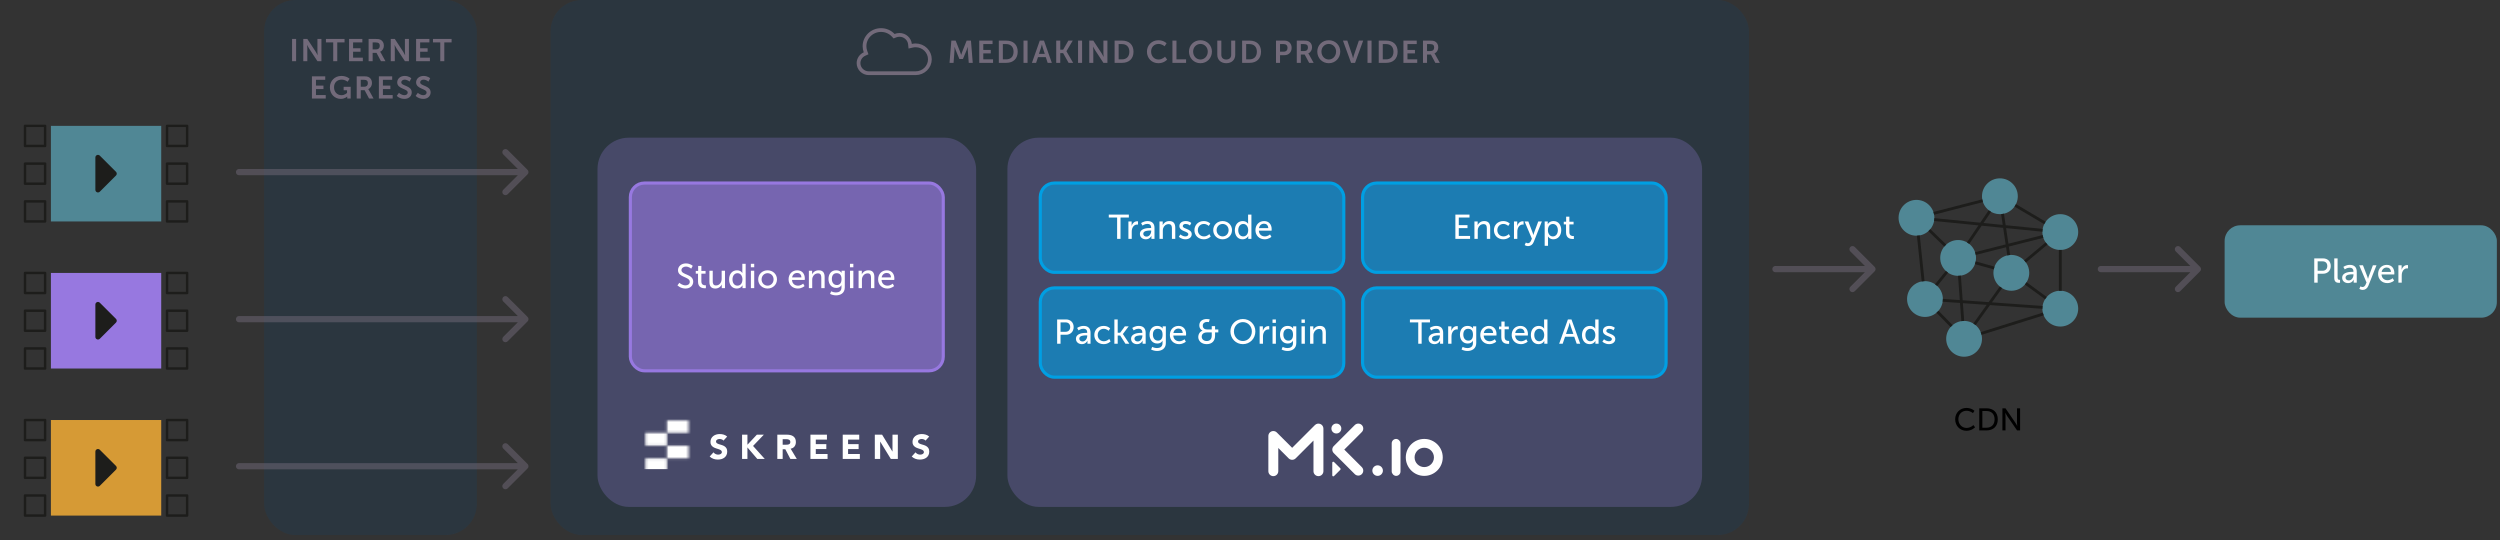<svg width="1004" height="217" viewBox="0 0 1004 217" fill="none" xmlns="http://www.w3.org/2000/svg">
<rect x="0" y="0" width="1004" height="217" fill="#333333" stroke="none"/>
<g clip-path="url(#clip0_3234_11170)">
<rect x="221.107" width="481.294" height="214.886" rx="12.566" fill="#004F89" fill-opacity="0.15"/>
<path d="M365.445 17.718L365.534 18.569L366.367 18.373C366.805 18.27 367.252 18.212 367.71 18.212C370.888 18.212 373.438 20.732 373.438 23.809C373.438 26.885 370.888 29.405 367.71 29.405H348.932C346.628 29.405 344.787 27.58 344.787 25.36C344.787 23.744 345.763 22.341 347.189 21.694L347.827 21.404L347.586 20.747C347.332 20.057 347.189 19.322 347.189 18.556C347.189 14.985 350.148 12.064 353.831 12.064C355.765 12.064 357.498 12.876 358.712 14.165L359.071 14.545L359.553 14.343C360.066 14.127 360.631 14.007 361.227 14.007C363.433 14.007 365.228 15.646 365.445 17.718Z" stroke="#726A7A" stroke-width="1.508"/>
<path d="M381.33 25.235L382.059 16.312H383.793L385.54 20.723C385.741 21.251 385.992 22.03 385.992 22.03H386.017C386.017 22.03 386.256 21.251 386.457 20.723L388.204 16.312H389.938L390.654 25.235H389.046L388.669 20.246C388.631 19.655 388.656 18.863 388.656 18.863H388.631C388.631 18.863 388.367 19.73 388.154 20.246L386.708 23.701H385.288L383.856 20.246C383.642 19.73 383.366 18.851 383.366 18.851H383.341C383.341 18.851 383.366 19.655 383.328 20.246L382.951 25.235H381.33ZM393.267 25.235V16.312H398.608V17.707H394.888V20.045H397.892V21.44H394.888V23.84H398.809V25.235H393.267ZM401.124 25.235V16.312H404.165C406.917 16.312 408.714 17.946 408.714 20.761C408.714 23.576 406.917 25.235 404.165 25.235H401.124ZM402.745 23.84H404.077C405.886 23.84 407.043 22.772 407.043 20.761C407.043 18.776 405.861 17.707 404.077 17.707H402.745V23.84ZM411.042 25.235V16.312H412.663V25.235H411.042ZM420.738 25.235L419.984 22.948H416.855L416.101 25.235H414.43L417.571 16.312H419.268L422.409 25.235H420.738ZM418.438 17.858H418.413C418.413 17.858 418.212 18.738 418.036 19.24L417.245 21.628H419.582L418.79 19.24C418.627 18.738 418.438 17.858 418.438 17.858ZM424.178 25.235V16.312H425.799V19.944H426.955L429.054 16.312H430.813L428.287 20.56V20.585L430.964 25.235H429.141L426.955 21.339H425.799V25.235H424.178ZM432.942 25.235V16.312H434.563V25.235H432.942ZM437.449 25.235V16.312H439.07L442.45 21.465C442.789 21.98 443.191 22.847 443.191 22.847H443.217C443.217 22.847 443.129 21.992 443.129 21.465V16.312H444.737V25.235H443.129L439.748 20.095C439.409 19.58 439.007 18.713 439.007 18.713H438.982C438.982 18.713 439.07 19.567 439.07 20.095V25.235H437.449ZM447.624 25.235V16.312H450.666C453.418 16.312 455.215 17.946 455.215 20.761C455.215 23.576 453.418 25.235 450.666 25.235H447.624ZM449.246 23.84H450.578C452.387 23.84 453.543 22.772 453.543 20.761C453.543 18.776 452.362 17.707 450.578 17.707H449.246V23.84ZM460.611 20.736C460.611 18.147 462.571 16.162 465.198 16.162C467.372 16.162 468.49 17.381 468.49 17.381L467.711 18.587C467.711 18.587 466.693 17.645 465.273 17.645C463.388 17.645 462.282 19.052 462.282 20.711C462.282 22.407 463.426 23.903 465.286 23.903C466.831 23.903 467.874 22.772 467.874 22.772L468.729 23.94C468.729 23.94 467.497 25.385 465.223 25.385C462.496 25.385 460.611 23.362 460.611 20.736ZM470.85 25.235V16.312H472.471V23.84H476.329V25.235H470.85ZM477.49 20.711C477.49 18.16 479.475 16.162 482.102 16.162C484.728 16.162 486.713 18.16 486.713 20.711C486.713 23.337 484.728 25.385 482.102 25.385C479.475 25.385 477.49 23.337 477.49 20.711ZM479.161 20.711C479.161 22.545 480.468 23.903 482.102 23.903C483.735 23.903 485.042 22.545 485.042 20.711C485.042 18.951 483.735 17.645 482.102 17.645C480.468 17.645 479.161 18.951 479.161 20.711ZM488.867 22.03V16.312H490.488V22.03C490.488 23.224 491.268 23.903 492.461 23.903C493.655 23.903 494.447 23.224 494.447 22.018V16.312H496.068V22.03C496.068 24.028 494.623 25.385 492.474 25.385C490.313 25.385 488.867 24.028 488.867 22.03ZM498.838 25.235V16.312H501.879C504.631 16.312 506.428 17.946 506.428 20.761C506.428 23.576 504.631 25.235 501.879 25.235H498.838ZM500.459 23.84H501.791C503.6 23.84 504.756 22.772 504.756 20.761C504.756 18.776 503.575 17.707 501.791 17.707H500.459V23.84ZM512.44 25.235V16.312H515.883C517.554 16.312 518.723 17.481 518.723 19.215C518.723 20.95 517.554 22.156 515.883 22.156H514.061V25.235H512.44ZM514.061 20.748H515.581C516.524 20.748 517.077 20.145 517.077 19.215C517.077 18.298 516.524 17.707 515.606 17.707H514.061V20.748ZM520.787 25.235V16.312H523.665C524.632 16.312 525.072 16.388 525.462 16.564C526.354 16.966 526.92 17.82 526.92 19.002C526.92 20.07 526.354 21.063 525.412 21.44V21.465C525.412 21.465 525.537 21.59 525.713 21.904L527.548 25.235H525.738L523.966 21.904H522.408V25.235H520.787ZM522.408 20.497H523.866C524.733 20.497 525.273 19.982 525.273 19.09C525.273 18.235 524.909 17.707 523.64 17.707H522.408V20.497ZM529.022 20.711C529.022 18.16 531.007 16.162 533.634 16.162C536.26 16.162 538.246 18.16 538.246 20.711C538.246 23.337 536.26 25.385 533.634 25.385C531.007 25.385 529.022 23.337 529.022 20.711ZM530.693 20.711C530.693 22.545 532 23.903 533.634 23.903C535.267 23.903 536.574 22.545 536.574 20.711C536.574 18.951 535.267 17.645 533.634 17.645C532 17.645 530.693 18.951 530.693 20.711ZM542.587 25.235L539.333 16.312H541.079L543.04 22.131C543.216 22.646 543.366 23.438 543.379 23.438H543.404C543.417 23.438 543.567 22.646 543.743 22.131L545.716 16.312H547.451L544.196 25.235H542.587ZM549.192 25.235V16.312H550.813V25.235H549.192ZM553.698 25.235V16.312H556.739C559.491 16.312 561.288 17.946 561.288 20.761C561.288 23.576 559.491 25.235 556.739 25.235H553.698ZM555.319 23.84H556.651C558.461 23.84 559.617 22.772 559.617 20.761C559.617 18.776 558.435 17.707 556.651 17.707H555.319V23.84ZM563.616 25.235V16.312H568.957V17.707H565.237V20.045H568.241V21.44H565.237V23.84H569.158V25.235H563.616ZM571.473 25.235V16.312H574.35C575.318 16.312 575.758 16.388 576.147 16.564C577.039 16.966 577.605 17.82 577.605 19.002C577.605 20.07 577.039 21.063 576.097 21.44V21.465C576.097 21.465 576.223 21.59 576.399 21.904L578.233 25.235H576.424L574.652 21.904H573.094V25.235H571.473ZM573.094 20.497H574.551C575.418 20.497 575.959 19.982 575.959 19.09C575.959 18.235 575.594 17.707 574.325 17.707H573.094V20.497Z" fill="#726A7A"/>
<rect x="239.957" y="55.292" width="152.054" height="148.284" rx="12.566" fill="#474968"/>
<rect x="253.151" y="73.514" width="125.664" height="75.399" rx="5.655" fill="#9778E0" fill-opacity="0.6"/>
<rect x="253.151" y="73.514" width="125.664" height="75.399" rx="5.655" stroke="#9778E0" stroke-width="1.257"/>
<path d="M272.064 114.593L272.838 113.556C272.838 113.556 273.875 114.607 275.326 114.607C276.239 114.607 277.013 114.096 277.013 113.169C277.013 111.055 272.285 111.511 272.285 108.511C272.285 106.991 273.599 105.788 275.437 105.788C277.248 105.788 278.202 106.769 278.202 106.769L277.58 107.903C277.58 107.903 276.681 107.06 275.437 107.06C274.4 107.06 273.668 107.709 273.668 108.483C273.668 110.502 278.395 109.962 278.395 113.128C278.395 114.635 277.234 115.879 275.299 115.879C273.225 115.879 272.064 114.593 272.064 114.593ZM280.33 113.156V109.893H279.418V108.815H280.371V106.797H281.671V108.815H283.357V109.893H281.671V113.004C281.671 114.4 282.652 114.579 283.164 114.579C283.357 114.579 283.482 114.552 283.482 114.552V115.741C283.482 115.741 283.288 115.768 283.012 115.768C282.113 115.768 280.33 115.492 280.33 113.156ZM284.897 113.197V108.718H286.238V112.893C286.238 113.861 286.431 114.635 287.551 114.635C288.975 114.635 289.818 113.377 289.818 111.994V108.718H291.159V115.713H289.86V114.787C289.86 114.496 289.887 114.275 289.887 114.275H289.86C289.569 114.966 288.657 115.879 287.288 115.879C285.713 115.879 284.897 115.049 284.897 113.197ZM292.799 112.216C292.799 109.99 294.112 108.553 295.965 108.553C297.582 108.553 298.121 109.658 298.121 109.658H298.149C298.149 109.658 298.121 109.451 298.121 109.188V105.954H299.462V115.713H298.19V115.049C298.19 114.773 298.204 114.579 298.204 114.579H298.176C298.176 114.579 297.61 115.879 295.882 115.879C293.988 115.879 292.799 114.386 292.799 112.216ZM294.168 112.216C294.168 113.736 294.983 114.718 296.144 114.718C297.181 114.718 298.162 113.985 298.162 112.202C298.162 110.958 297.513 109.714 296.186 109.714C295.08 109.714 294.168 110.626 294.168 112.216ZM301.543 107.322V105.954H302.898V107.322H301.543ZM301.557 115.713V108.718H302.898V115.713H301.557ZM304.488 112.202C304.488 110.087 306.174 108.553 308.262 108.553C310.349 108.553 312.035 110.087 312.035 112.202C312.035 114.331 310.349 115.879 308.262 115.879C306.174 115.879 304.488 114.331 304.488 112.202ZM305.856 112.202C305.856 113.667 306.949 114.718 308.262 114.718C309.589 114.718 310.667 113.667 310.667 112.202C310.667 110.75 309.589 109.714 308.262 109.714C306.949 109.714 305.856 110.75 305.856 112.202ZM316.692 112.216C316.692 109.99 318.199 108.553 320.189 108.553C322.166 108.553 323.216 110.018 323.216 111.829C323.216 112.008 323.175 112.409 323.175 112.409H318.074C318.143 113.944 319.235 114.718 320.479 114.718C321.682 114.718 322.553 113.902 322.553 113.902L323.106 114.884C323.106 114.884 322.069 115.879 320.396 115.879C318.199 115.879 316.692 114.289 316.692 112.216ZM318.116 111.4H321.848C321.806 110.197 321.06 109.617 320.161 109.617C319.139 109.617 318.309 110.253 318.116 111.4ZM324.843 115.713V108.718H326.143V109.645C326.143 109.921 326.115 110.156 326.115 110.156H326.143C326.419 109.548 327.248 108.553 328.769 108.553C330.414 108.553 331.174 109.451 331.174 111.234V115.713H329.833V111.538C329.833 110.557 329.626 109.783 328.506 109.783C327.442 109.783 326.585 110.488 326.295 111.497C326.212 111.773 326.184 112.091 326.184 112.437V115.713H324.843ZM333.794 116.985C333.794 116.985 334.665 117.455 335.716 117.455C336.932 117.455 337.927 116.915 337.927 115.492V114.98C337.927 114.759 337.941 114.538 337.941 114.538H337.913C337.499 115.229 336.849 115.63 335.84 115.63C333.891 115.63 332.716 114.068 332.716 112.05C332.716 110.045 333.836 108.553 335.771 108.553C337.457 108.553 337.969 109.589 337.969 109.589H337.996C337.996 109.589 337.983 109.493 337.983 109.368V108.718H339.268V115.423C339.268 117.731 337.513 118.616 335.743 118.616C334.9 118.616 334.029 118.381 333.352 118.035L333.794 116.985ZM336.103 114.469C337.07 114.469 337.955 113.888 337.955 112.064C337.955 110.239 337.07 109.714 335.978 109.714C334.762 109.714 334.071 110.598 334.071 112.022C334.071 113.474 334.845 114.469 336.103 114.469ZM341.352 107.322V105.954H342.707V107.322H341.352ZM341.366 115.713V108.718H342.707V115.713H341.366ZM344.808 115.713V108.718H346.108V109.645C346.108 109.921 346.08 110.156 346.08 110.156H346.108C346.384 109.548 347.214 108.553 348.734 108.553C350.379 108.553 351.139 109.451 351.139 111.234V115.713H349.798V111.538C349.798 110.557 349.591 109.783 348.471 109.783C347.407 109.783 346.55 110.488 346.26 111.497C346.177 111.773 346.149 112.091 346.149 112.437V115.713H344.808ZM352.653 112.216C352.653 109.99 354.16 108.553 356.151 108.553C358.127 108.553 359.178 110.018 359.178 111.829C359.178 112.008 359.136 112.409 359.136 112.409H354.036C354.105 113.944 355.197 114.718 356.441 114.718C357.644 114.718 358.514 113.902 358.514 113.902L359.067 114.884C359.067 114.884 358.031 115.879 356.358 115.879C354.16 115.879 352.653 114.289 352.653 112.216ZM354.077 111.4H357.809C357.768 110.197 357.022 109.617 356.123 109.617C355.1 109.617 354.271 110.253 354.077 111.4Z" fill="white"/>
<g clip-path="url(#clip1_3234_11170)">
<mask id="mask0_3234_11170" style="mask-type:luminance" maskUnits="userSpaceOnUse" x="267" y="168" width="10" height="6">
<path d="M276.537 168.693H267.87V173.811H276.537V168.693Z" fill="white"/>
</mask>
<g mask="url(#mask0_3234_11170)">
<path d="M278.068 167.161H266.338V175.342H278.068V167.161Z" fill="white"/>
</g>
<mask id="mask1_3234_11170" style="mask-type:luminance" maskUnits="userSpaceOnUse" x="259" y="173" width="9" height="6">
<path d="M267.87 173.811H259.203V178.929H267.87V173.811Z" fill="white"/>
</mask>
<g mask="url(#mask1_3234_11170)">
<path d="M269.401 172.279H257.672V180.46H269.401V172.279Z" fill="white"/>
</g>
<mask id="mask2_3234_11170" style="mask-type:luminance" maskUnits="userSpaceOnUse" x="267" y="178" width="10" height="7">
<path d="M276.537 178.966H267.87V184.085H276.537V178.966Z" fill="white"/>
</mask>
<g mask="url(#mask2_3234_11170)">
<path d="M278.068 177.435H266.338V185.616H278.068V177.435Z" fill="white"/>
</g>
<mask id="mask3_3234_11170" style="mask-type:luminance" maskUnits="userSpaceOnUse" x="259" y="184" width="9" height="6">
<path d="M267.87 184.084H259.203V189.203H267.87V184.084Z" fill="white"/>
</mask>
<g mask="url(#mask3_3234_11170)">
<path d="M269.401 182.553H257.672V190.734H269.401V182.553Z" fill="white"/>
</g>
<path d="M292.034 175.331C291.621 174.963 291.157 174.701 290.642 174.545C290.127 174.389 289.595 174.311 289.043 174.311C288.565 174.311 288.101 174.377 287.651 174.511C287.201 174.644 286.804 174.844 286.459 175.11C286.114 175.377 285.839 175.707 285.632 176.102C285.425 176.498 285.322 176.957 285.322 177.481C285.322 178.023 285.434 178.459 285.66 178.79C285.885 179.121 286.167 179.387 286.507 179.589C286.847 179.792 287.215 179.952 287.61 180.072C288.005 180.191 288.372 180.311 288.712 180.43C289.052 180.55 289.335 180.694 289.56 180.864C289.785 181.034 289.898 181.266 289.898 181.56C289.898 181.735 289.854 181.887 289.767 182.015C289.679 182.144 289.565 182.249 289.422 182.332C289.28 182.415 289.119 182.477 288.94 182.518C288.761 182.56 288.584 182.58 288.409 182.58C288.051 182.58 287.704 182.5 287.369 182.339C287.033 182.178 286.755 181.951 286.535 181.657L285.005 183.338C285.474 183.77 285.979 184.082 286.521 184.275C287.063 184.468 287.651 184.565 288.285 184.565C288.79 184.565 289.271 184.5 289.726 184.372C290.18 184.243 290.58 184.046 290.925 183.779C291.269 183.513 291.542 183.178 291.745 182.773C291.947 182.369 292.048 181.896 292.048 181.354C292.048 180.784 291.938 180.329 291.717 179.989C291.497 179.649 291.219 179.378 290.883 179.176C290.548 178.974 290.187 178.818 289.801 178.707C289.415 178.597 289.055 178.487 288.719 178.377C288.384 178.266 288.106 178.133 287.886 177.977C287.665 177.821 287.555 177.596 287.555 177.301C287.555 177.118 287.601 176.962 287.693 176.833C287.784 176.704 287.904 176.601 288.051 176.523C288.198 176.445 288.354 176.387 288.52 176.35C288.685 176.314 288.846 176.295 289.002 176.295C289.268 176.295 289.551 176.348 289.85 176.454C290.148 176.56 290.385 176.723 290.559 176.943L292.034 175.331ZM298.016 184.317H300.166V179.686L304.135 184.317H307.14L302.426 179.093L306.767 174.559H303.956L300.166 178.611V174.559H298.016V184.317ZM312.17 184.317H314.32V180.416H315.381L317.421 184.317H319.999L317.518 180.196C318.207 180.067 318.731 179.762 319.089 179.279C319.447 178.797 319.626 178.211 319.626 177.522C319.626 176.952 319.528 176.477 319.33 176.096C319.132 175.714 318.866 175.411 318.531 175.186C318.195 174.961 317.805 174.8 317.359 174.703C316.913 174.607 316.443 174.559 315.946 174.559H312.17V184.317ZM314.32 176.378H315.726C315.919 176.378 316.116 176.392 316.319 176.419C316.521 176.447 316.7 176.5 316.856 176.578C317.012 176.656 317.141 176.769 317.242 176.916C317.343 177.063 317.394 177.26 317.394 177.508C317.394 177.775 317.336 177.982 317.221 178.128C317.106 178.276 316.962 178.383 316.787 178.452C316.613 178.521 316.417 178.563 316.201 178.576C315.985 178.59 315.781 178.597 315.588 178.597H314.32V176.378ZM325.47 184.317H332.348V182.332H327.62V180.347H331.851V178.363H327.62V176.543H332.1V174.559H325.47V184.317ZM338.439 184.317H345.317V182.332H340.589V180.347H344.821V178.363H340.589V176.543H345.069V174.559H338.439V184.317ZM351.326 184.317H353.476V177.37H353.504L357.762 184.317H360.574V174.559H358.424V181.34H358.396L354.248 174.559H351.326V184.317Z" fill="white"/>
<path d="M373.172 175.331C372.759 174.963 372.295 174.701 371.78 174.545C371.265 174.389 370.733 174.311 370.181 174.311C369.703 174.311 369.239 174.377 368.789 174.511C368.339 174.644 367.942 174.844 367.597 175.11C367.252 175.377 366.977 175.707 366.77 176.102C366.563 176.498 366.46 176.957 366.46 177.481C366.46 178.023 366.572 178.459 366.798 178.79C367.023 179.121 367.305 179.387 367.645 179.589C367.985 179.792 368.353 179.952 368.748 180.072C369.143 180.191 369.51 180.311 369.85 180.43C370.19 180.55 370.473 180.694 370.698 180.864C370.923 181.034 371.036 181.266 371.036 181.56C371.036 181.735 370.992 181.887 370.905 182.015C370.817 182.144 370.703 182.249 370.56 182.332C370.418 182.415 370.257 182.477 370.078 182.518C369.899 182.56 369.722 182.58 369.547 182.58C369.189 182.58 368.842 182.5 368.507 182.339C368.171 182.178 367.893 181.951 367.673 181.657L366.143 183.338C366.612 183.77 367.117 184.082 367.659 184.275C368.201 184.468 368.789 184.565 369.423 184.565C369.928 184.565 370.409 184.5 370.863 184.372C371.318 184.243 371.718 184.046 372.063 183.779C372.407 183.513 372.68 183.178 372.883 182.773C373.085 182.369 373.186 181.896 373.186 181.354C373.186 180.784 373.076 180.329 372.855 179.989C372.635 179.649 372.357 179.378 372.021 179.176C371.686 178.974 371.325 178.818 370.939 178.707C370.553 178.597 370.193 178.487 369.857 178.377C369.522 178.266 369.244 178.133 369.024 177.977C368.803 177.821 368.693 177.596 368.693 177.301C368.693 177.118 368.739 176.962 368.831 176.833C368.922 176.704 369.042 176.601 369.189 176.523C369.336 176.445 369.492 176.387 369.658 176.35C369.823 176.314 369.984 176.295 370.14 176.295C370.406 176.295 370.689 176.348 370.988 176.454C371.286 176.56 371.523 176.723 371.697 176.943L373.172 175.331Z" fill="white"/>
</g>
<rect x="404.577" y="55.292" width="278.975" height="148.284" rx="12.566" fill="#474968"/>
<rect x="417.772" y="73.514" width="121.894" height="35.85" rx="5.655" fill="#009FE3" fill-opacity="0.6"/>
<rect x="417.772" y="73.514" width="121.894" height="35.85" rx="5.655" stroke="#009FE3" stroke-width="1.257"/>
<path d="M448.633 95.938V87.368H445.288V86.179H453.347V87.368H450.002V95.938H448.633ZM453.167 95.938V88.944H454.467V90.16C454.467 90.451 454.439 90.686 454.439 90.686H454.467C454.785 89.663 455.6 88.861 456.679 88.861C456.858 88.861 457.024 88.889 457.024 88.889V90.216C457.024 90.216 456.844 90.174 456.637 90.174C455.78 90.174 454.992 90.782 454.674 91.819C454.55 92.22 454.508 92.648 454.508 93.077V95.938H453.167ZM457.784 93.975C457.784 91.667 460.825 91.57 462 91.57H462.305V91.446C462.305 90.299 461.655 89.912 460.77 89.912C459.692 89.912 458.821 90.589 458.821 90.589L458.268 89.607C458.268 89.607 459.277 88.778 460.881 88.778C462.65 88.778 463.645 89.746 463.645 91.515V95.938H462.401V95.275C462.401 94.957 462.429 94.722 462.429 94.722H462.401C462.401 94.722 461.835 96.104 460.162 96.104C458.959 96.104 457.784 95.372 457.784 93.975ZM459.139 93.906C459.139 94.473 459.581 95.026 460.452 95.026C461.586 95.026 462.318 93.837 462.318 92.8V92.579H461.973C460.964 92.579 459.139 92.648 459.139 93.906ZM465.654 95.938V88.944H466.954V89.87C466.954 90.147 466.926 90.382 466.926 90.382H466.954C467.23 89.773 468.059 88.778 469.58 88.778C471.225 88.778 471.985 89.677 471.985 91.46V95.938H470.644V91.764C470.644 90.782 470.437 90.008 469.317 90.008C468.253 90.008 467.396 90.713 467.106 91.722C467.023 91.999 466.995 92.317 466.995 92.662V95.938H465.654ZM473.416 95.081L474.066 94.127C474.066 94.127 474.854 94.943 476.07 94.943C476.651 94.943 477.232 94.639 477.232 94.072C477.232 92.787 473.638 93.049 473.638 90.769C473.638 89.497 474.771 88.778 476.167 88.778C477.701 88.778 478.42 89.552 478.42 89.552L477.881 90.561C477.881 90.561 477.259 89.939 476.153 89.939C475.573 89.939 475.006 90.188 475.006 90.796C475.006 92.054 478.6 91.778 478.6 94.072C478.6 95.233 477.605 96.104 476.07 96.104C474.356 96.104 473.416 95.081 473.416 95.081ZM479.682 92.441C479.682 90.368 481.23 88.778 483.428 88.778C485.183 88.778 486.054 89.801 486.054 89.801L485.418 90.741C485.418 90.741 484.672 89.939 483.483 89.939C482.073 89.939 481.05 90.99 481.05 92.427C481.05 93.851 482.073 94.943 483.524 94.943C484.824 94.943 485.681 94.003 485.681 94.003L486.22 94.985C486.22 94.985 485.252 96.104 483.428 96.104C481.23 96.104 479.682 94.542 479.682 92.441ZM487.227 92.427C487.227 90.312 488.914 88.778 491.001 88.778C493.088 88.778 494.775 90.312 494.775 92.427C494.775 94.556 493.088 96.104 491.001 96.104C488.914 96.104 487.227 94.556 487.227 92.427ZM488.596 92.427C488.596 93.892 489.688 94.943 491.001 94.943C492.328 94.943 493.406 93.892 493.406 92.427C493.406 90.976 492.328 89.939 491.001 89.939C489.688 89.939 488.596 90.976 488.596 92.427ZM495.908 92.441C495.908 90.216 497.222 88.778 499.074 88.778C500.691 88.778 501.23 89.884 501.23 89.884H501.258C501.258 89.884 501.23 89.677 501.23 89.414V86.179H502.571V95.938H501.299V95.275C501.299 94.998 501.313 94.805 501.313 94.805H501.286C501.286 94.805 500.719 96.104 498.991 96.104C497.097 96.104 495.908 94.611 495.908 92.441ZM497.277 92.441C497.277 93.962 498.092 94.943 499.254 94.943C500.29 94.943 501.272 94.21 501.272 92.427C501.272 91.183 500.622 89.939 499.295 89.939C498.189 89.939 497.277 90.852 497.277 92.441ZM504.183 92.441C504.183 90.216 505.689 88.778 507.68 88.778C509.657 88.778 510.707 90.243 510.707 92.054C510.707 92.234 510.666 92.635 510.666 92.635H505.565C505.634 94.169 506.726 94.943 507.97 94.943C509.173 94.943 510.044 94.127 510.044 94.127L510.597 95.109C510.597 95.109 509.56 96.104 507.887 96.104C505.689 96.104 504.183 94.515 504.183 92.441ZM505.607 91.626H509.339C509.297 90.423 508.551 89.842 507.652 89.842C506.629 89.842 505.8 90.478 505.607 91.626Z" fill="white"/>
<rect x="547.206" y="73.514" width="121.894" height="35.85" rx="5.655" fill="#009FE3" fill-opacity="0.6"/>
<rect x="547.206" y="73.514" width="121.894" height="35.85" rx="5.655" stroke="#009FE3" stroke-width="1.257"/>
<path d="M584.48 95.938V86.179H590.148V87.368H585.849V90.423H589.346V91.612H585.849V94.75H590.383V95.938H584.48ZM592.128 95.938V88.944H593.427V89.87C593.427 90.147 593.399 90.382 593.399 90.382H593.427C593.704 89.773 594.533 88.778 596.053 88.778C597.698 88.778 598.459 89.677 598.459 91.46V95.938H597.118V91.764C597.118 90.782 596.91 90.008 595.791 90.008C594.726 90.008 593.869 90.713 593.579 91.722C593.496 91.999 593.469 92.317 593.469 92.662V95.938H592.128ZM599.959 92.441C599.959 90.368 601.507 88.778 603.705 88.778C605.461 88.778 606.331 89.801 606.331 89.801L605.696 90.741C605.696 90.741 604.949 89.939 603.76 89.939C602.35 89.939 601.327 90.99 601.327 92.427C601.327 93.851 602.35 94.943 603.802 94.943C605.101 94.943 605.958 94.003 605.958 94.003L606.497 94.985C606.497 94.985 605.53 96.104 603.705 96.104C601.507 96.104 599.959 94.542 599.959 92.441ZM608.016 95.938V88.944H609.315V90.16C609.315 90.451 609.288 90.686 609.288 90.686H609.315C609.633 89.663 610.449 88.861 611.527 88.861C611.707 88.861 611.873 88.889 611.873 88.889V90.216C611.873 90.216 611.693 90.174 611.486 90.174C610.629 90.174 609.841 90.782 609.523 91.819C609.398 92.22 609.357 92.648 609.357 93.077V95.938H608.016ZM612.313 98.413L612.783 97.39C612.783 97.39 613.17 97.68 613.598 97.68C614.137 97.68 614.594 97.293 614.856 96.657L615.202 95.855L612.271 88.944H613.778L615.534 93.519C615.672 93.879 615.796 94.362 615.796 94.362H615.824C615.824 94.362 615.934 93.892 616.059 93.533L617.759 88.944H619.211L615.934 97.196C615.506 98.275 614.649 98.841 613.667 98.841C612.88 98.841 612.313 98.413 612.313 98.413ZM620.341 98.703V88.944H621.571V89.538C621.571 89.815 621.543 90.05 621.543 90.05H621.571C621.571 90.05 622.165 88.778 623.921 88.778C625.801 88.778 626.99 90.271 626.99 92.441C626.99 94.667 625.649 96.104 623.824 96.104C622.29 96.104 621.682 94.957 621.682 94.957H621.654C621.654 94.957 621.682 95.206 621.682 95.565V98.703H620.341ZM621.64 92.469C621.64 93.713 622.331 94.957 623.617 94.957C624.723 94.957 625.635 94.045 625.635 92.455C625.635 90.934 624.819 89.953 623.658 89.953C622.608 89.953 621.64 90.686 621.64 92.469ZM628.92 93.381V90.119H628.007V89.041H628.961V87.022H630.26V89.041H631.947V90.119H630.26V93.229C630.26 94.625 631.242 94.805 631.753 94.805C631.947 94.805 632.071 94.777 632.071 94.777V95.966C632.071 95.966 631.878 95.994 631.601 95.994C630.703 95.994 628.92 95.717 628.92 93.381Z" fill="white"/>
<rect x="417.772" y="115.62" width="121.894" height="35.85" rx="5.655" fill="#009FE3" fill-opacity="0.6"/>
<rect x="417.772" y="115.62" width="121.894" height="35.85" rx="5.655" stroke="#009FE3" stroke-width="1.257"/>
<path d="M424.546 138.045V128.286H428.112C429.895 128.286 431.181 129.488 431.181 131.34C431.181 133.193 429.895 134.437 428.112 134.437H425.914V138.045H424.546ZM425.914 133.248H427.891C429.066 133.248 429.785 132.515 429.785 131.34C429.785 130.166 429.066 129.474 427.905 129.474H425.914V133.248ZM432.099 136.082C432.099 133.773 435.14 133.677 436.315 133.677H436.619V133.552C436.619 132.405 435.97 132.018 435.085 132.018C434.007 132.018 433.136 132.695 433.136 132.695L432.583 131.714C432.583 131.714 433.592 130.884 435.196 130.884C436.965 130.884 437.96 131.852 437.96 133.621V138.045H436.716V137.381C436.716 137.063 436.744 136.828 436.744 136.828H436.716C436.716 136.828 436.149 138.211 434.477 138.211C433.274 138.211 432.099 137.478 432.099 136.082ZM433.454 136.013C433.454 136.579 433.896 137.132 434.767 137.132C435.9 137.132 436.633 135.944 436.633 134.907V134.686H436.288C435.278 134.686 433.454 134.755 433.454 136.013ZM439.471 134.547C439.471 132.474 441.019 130.884 443.217 130.884C444.973 130.884 445.844 131.907 445.844 131.907L445.208 132.847C445.208 132.847 444.461 132.045 443.273 132.045C441.863 132.045 440.84 133.096 440.84 134.534C440.84 135.957 441.863 137.049 443.314 137.049C444.613 137.049 445.47 136.109 445.47 136.109L446.01 137.091C446.01 137.091 445.042 138.211 443.217 138.211C441.019 138.211 439.471 136.649 439.471 134.547ZM447.528 138.045V128.286H448.869V133.621H449.851L451.758 131.05H453.279L450.957 134.133V134.16L453.541 138.045H451.979L449.878 134.755H448.869V138.045H447.528ZM454.238 136.082C454.238 133.773 457.279 133.677 458.454 133.677H458.758V133.552C458.758 132.405 458.108 132.018 457.223 132.018C456.145 132.018 455.274 132.695 455.274 132.695L454.721 131.714C454.721 131.714 455.731 130.884 457.334 130.884C459.103 130.884 460.099 131.852 460.099 133.621V138.045H458.855V137.381C458.855 137.063 458.882 136.828 458.882 136.828H458.855C458.855 136.828 458.288 138.211 456.615 138.211C455.413 138.211 454.238 137.478 454.238 136.082ZM455.592 136.013C455.592 136.579 456.035 137.132 456.906 137.132C458.039 137.132 458.772 135.944 458.772 134.907V134.686H458.426C457.417 134.686 455.592 134.755 455.592 136.013ZM462.729 139.316C462.729 139.316 463.6 139.786 464.651 139.786C465.867 139.786 466.863 139.247 466.863 137.824V137.312C466.863 137.091 466.876 136.87 466.876 136.87H466.849C466.434 137.561 465.784 137.962 464.775 137.962C462.826 137.962 461.651 136.4 461.651 134.382C461.651 132.377 462.771 130.884 464.706 130.884C466.393 130.884 466.904 131.921 466.904 131.921H466.932C466.932 131.921 466.918 131.824 466.918 131.7V131.05H468.203V137.754C468.203 140.063 466.448 140.948 464.679 140.948C463.835 140.948 462.964 140.713 462.287 140.367L462.729 139.316ZM465.038 136.801C466.006 136.801 466.89 136.22 466.89 134.395C466.89 132.571 466.006 132.045 464.913 132.045C463.697 132.045 463.006 132.93 463.006 134.354C463.006 135.805 463.78 136.801 465.038 136.801ZM469.818 134.547C469.818 132.322 471.324 130.884 473.315 130.884C475.291 130.884 476.342 132.35 476.342 134.16C476.342 134.34 476.301 134.741 476.301 134.741H471.2C471.269 136.275 472.361 137.049 473.605 137.049C474.808 137.049 475.679 136.234 475.679 136.234L476.231 137.215C476.231 137.215 475.195 138.211 473.522 138.211C471.324 138.211 469.818 136.621 469.818 134.547ZM471.241 133.732H474.974C474.932 132.529 474.186 131.949 473.287 131.949C472.264 131.949 471.435 132.585 471.241 133.732ZM481.215 135.308C481.215 134.23 481.851 133.165 482.929 132.806V132.778C482.929 132.778 481.644 132.336 481.644 130.636C481.644 129.018 482.915 128.12 484.643 128.12C485.182 128.12 485.832 128.272 485.832 128.272L485.486 129.364C485.486 129.364 485.085 129.281 484.754 129.281C483.786 129.281 483.026 129.82 483.026 130.774C483.026 131.382 483.316 132.308 484.823 132.308H486.634V130.981H487.974V132.308H489.274V133.497H487.974V134.796C487.974 136.966 486.689 138.211 484.602 138.211C482.57 138.211 481.215 136.953 481.215 135.308ZM482.611 135.239C482.611 136.179 483.385 136.953 484.602 136.953C485.846 136.953 486.634 136.275 486.634 134.741V133.497H484.768C483.385 133.497 482.611 134.147 482.611 135.239ZM494.132 133.096C494.132 130.29 496.33 128.12 499.149 128.12C501.969 128.12 504.153 130.29 504.153 133.096C504.153 135.971 501.969 138.211 499.149 138.211C496.33 138.211 494.132 135.971 494.132 133.096ZM495.542 133.096C495.542 135.294 497.159 136.953 499.149 136.953C501.14 136.953 502.743 135.294 502.743 133.096C502.743 130.967 501.14 129.364 499.149 129.364C497.159 129.364 495.542 130.967 495.542 133.096ZM505.871 138.045V131.05H507.171V132.267C507.171 132.557 507.143 132.792 507.143 132.792H507.171C507.489 131.769 508.304 130.967 509.383 130.967C509.562 130.967 509.728 130.995 509.728 130.995V132.322C509.728 132.322 509.548 132.28 509.341 132.28C508.484 132.28 507.696 132.889 507.378 133.925C507.254 134.326 507.212 134.755 507.212 135.183V138.045H505.871ZM511.041 129.654V128.286H512.396V129.654H511.041ZM511.055 138.045V131.05H512.396V138.045H511.055ZM515.119 139.316C515.119 139.316 515.99 139.786 517.041 139.786C518.257 139.786 519.253 139.247 519.253 137.824V137.312C519.253 137.091 519.266 136.87 519.266 136.87H519.239C518.824 137.561 518.174 137.962 517.165 137.962C515.216 137.962 514.041 136.4 514.041 134.382C514.041 132.377 515.161 130.884 517.096 130.884C518.783 130.884 519.294 131.921 519.294 131.921H519.322C519.322 131.921 519.308 131.824 519.308 131.7V131.05H520.593V137.754C520.593 140.063 518.838 140.948 517.069 140.948C516.225 140.948 515.354 140.713 514.677 140.367L515.119 139.316ZM517.428 136.801C518.396 136.801 519.28 136.22 519.28 134.395C519.28 132.571 518.396 132.045 517.303 132.045C516.087 132.045 515.396 132.93 515.396 134.354C515.396 135.805 516.17 136.801 517.428 136.801ZM522.678 129.654V128.286H524.032V129.654H522.678ZM522.691 138.045V131.05H524.032V138.045H522.691ZM526.134 138.045V131.05H527.433V131.976C527.433 132.253 527.405 132.488 527.405 132.488H527.433C527.709 131.88 528.539 130.884 530.059 130.884C531.704 130.884 532.465 131.783 532.465 133.566V138.045H531.124V133.87C531.124 132.889 530.916 132.115 529.797 132.115C528.732 132.115 527.875 132.82 527.585 133.829C527.502 134.105 527.474 134.423 527.474 134.769V138.045H526.134Z" fill="white"/>
<rect x="547.206" y="115.62" width="121.894" height="35.85" rx="5.655" fill="#009FE3" fill-opacity="0.6"/>
<rect x="547.206" y="115.62" width="121.894" height="35.85" rx="5.655" stroke="#009FE3" stroke-width="1.257"/>
<path d="M569.567 138.045V129.474H566.222V128.286H574.281V129.474H570.936V138.045H569.567ZM573.71 136.082C573.71 133.773 576.752 133.677 577.927 133.677H578.231V133.552C578.231 132.405 577.581 132.018 576.696 132.018C575.618 132.018 574.747 132.695 574.747 132.695L574.194 131.714C574.194 131.714 575.203 130.884 576.807 130.884C578.576 130.884 579.571 131.852 579.571 133.621V138.045H578.327V137.381C578.327 137.063 578.355 136.828 578.355 136.828H578.327C578.327 136.828 577.761 138.211 576.088 138.211C574.885 138.211 573.71 137.478 573.71 136.082ZM575.065 136.013C575.065 136.579 575.507 137.132 576.378 137.132C577.512 137.132 578.244 135.944 578.244 134.907V134.686H577.899C576.89 134.686 575.065 134.755 575.065 136.013ZM581.58 138.045V131.05H582.88V132.267C582.88 132.557 582.852 132.792 582.852 132.792H582.88C583.198 131.769 584.013 130.967 585.091 130.967C585.271 130.967 585.437 130.995 585.437 130.995V132.322C585.437 132.322 585.257 132.28 585.05 132.28C584.193 132.28 583.405 132.889 583.087 133.925C582.963 134.326 582.921 134.755 582.921 135.183V138.045H581.58ZM587.386 139.316C587.386 139.316 588.257 139.786 589.307 139.786C590.524 139.786 591.519 139.247 591.519 137.824V137.312C591.519 137.091 591.533 136.87 591.533 136.87H591.505C591.091 137.561 590.441 137.962 589.432 137.962C587.483 137.962 586.308 136.4 586.308 134.382C586.308 132.377 587.427 130.884 589.363 130.884C591.049 130.884 591.561 131.921 591.561 131.921H591.588C591.588 131.921 591.574 131.824 591.574 131.7V131.05H592.86V137.754C592.86 140.063 591.104 140.948 589.335 140.948C588.492 140.948 587.621 140.713 586.944 140.367L587.386 139.316ZM589.694 136.801C590.662 136.801 591.547 136.22 591.547 134.395C591.547 132.571 590.662 132.045 589.57 132.045C588.354 132.045 587.662 132.93 587.662 134.354C587.662 135.805 588.436 136.801 589.694 136.801ZM594.474 134.547C594.474 132.322 595.981 130.884 597.971 130.884C599.948 130.884 600.999 132.35 600.999 134.16C600.999 134.34 600.957 134.741 600.957 134.741H595.856C595.925 136.275 597.017 137.049 598.262 137.049C599.464 137.049 600.335 136.234 600.335 136.234L600.888 137.215C600.888 137.215 599.851 138.211 598.179 138.211C595.981 138.211 594.474 136.621 594.474 134.547ZM595.898 133.732H599.63C599.589 132.529 598.842 131.949 597.944 131.949C596.921 131.949 596.091 132.585 595.898 133.732ZM602.916 135.487V132.225H602.003V131.147H602.957V129.129H604.256V131.147H605.943V132.225H604.256V135.335C604.256 136.731 605.238 136.911 605.749 136.911C605.943 136.911 606.067 136.884 606.067 136.884V138.072C606.067 138.072 605.874 138.1 605.597 138.1C604.699 138.1 602.916 137.824 602.916 135.487ZM607.096 134.547C607.096 132.322 608.602 130.884 610.593 130.884C612.57 130.884 613.62 132.35 613.62 134.16C613.62 134.34 613.579 134.741 613.579 134.741H608.478C608.547 136.275 609.639 137.049 610.883 137.049C612.086 137.049 612.957 136.234 612.957 136.234L613.51 137.215C613.51 137.215 612.473 138.211 610.8 138.211C608.602 138.211 607.096 136.621 607.096 134.547ZM608.519 133.732H612.252C612.21 132.529 611.464 131.949 610.565 131.949C609.542 131.949 608.713 132.585 608.519 133.732ZM614.791 134.547C614.791 132.322 616.104 130.884 617.956 130.884C619.574 130.884 620.113 131.99 620.113 131.99H620.14C620.14 131.99 620.113 131.783 620.113 131.52V128.286H621.454V138.045H620.182V137.381C620.182 137.105 620.196 136.911 620.196 136.911H620.168C620.168 136.911 619.601 138.211 617.873 138.211C615.98 138.211 614.791 136.718 614.791 134.547ZM616.159 134.547C616.159 136.068 616.975 137.049 618.136 137.049C619.173 137.049 620.154 136.317 620.154 134.534C620.154 133.29 619.505 132.045 618.177 132.045C617.072 132.045 616.159 132.958 616.159 134.547ZM633.195 138.045L632.214 135.239H628.537L627.569 138.045H626.159L629.67 128.286H631.108L634.619 138.045H633.195ZM630.403 129.626H630.375C630.375 129.626 630.154 130.511 629.988 131.009L628.896 134.105H631.854L630.776 131.009C630.61 130.511 630.403 129.626 630.403 129.626ZM635.323 134.547C635.323 132.322 636.636 130.884 638.488 130.884C640.106 130.884 640.645 131.99 640.645 131.99H640.672C640.672 131.99 640.645 131.783 640.645 131.52V128.286H641.986V138.045H640.714V137.381C640.714 137.105 640.728 136.911 640.728 136.911H640.7C640.7 136.911 640.133 138.211 638.406 138.211C636.512 138.211 635.323 136.718 635.323 134.547ZM636.691 134.547C636.691 136.068 637.507 137.049 638.668 137.049C639.705 137.049 640.686 136.317 640.686 134.534C640.686 133.29 640.037 132.045 638.71 132.045C637.604 132.045 636.691 132.958 636.691 134.547ZM643.514 137.188L644.164 136.234C644.164 136.234 644.952 137.049 646.168 137.049C646.749 137.049 647.329 136.745 647.329 136.179C647.329 134.893 643.735 135.156 643.735 132.875C643.735 131.603 644.869 130.884 646.265 130.884C647.799 130.884 648.518 131.658 648.518 131.658L647.979 132.668C647.979 132.668 647.357 132.045 646.251 132.045C645.671 132.045 645.104 132.294 645.104 132.902C645.104 134.16 648.698 133.884 648.698 136.179C648.698 137.34 647.703 138.211 646.168 138.211C644.454 138.211 643.514 137.188 643.514 137.188Z" fill="white"/>
<path fill-rule="evenodd" clip-rule="evenodd" d="M535.037 190.903V185.828C535.037 185.464 535.477 185.282 535.734 185.539L538.273 188.075C538.433 188.235 538.433 188.494 538.273 188.653L535.734 191.192C535.477 191.449 535.037 191.266 535.037 190.903Z" fill="white"/>
<path fill-rule="evenodd" clip-rule="evenodd" d="M545.49 190.997C544.979 190.997 544.468 190.802 544.079 190.413L535.632 181.966C534.853 181.187 534.853 179.923 535.632 179.144L544.079 170.697C544.858 169.919 546.121 169.919 546.9 170.697C547.68 171.477 547.68 172.74 546.9 173.52L539.865 180.555L546.9 187.591C547.68 188.37 547.68 189.633 546.9 190.413C546.511 190.802 546 190.997 545.49 190.997Z" fill="white"/>
<path fill-rule="evenodd" clip-rule="evenodd" d="M536.683 170.106C537.241 170.106 537.712 170.298 538.096 170.683C538.48 171.068 538.673 171.538 538.673 172.096C538.673 172.654 538.48 173.125 538.096 173.51C537.712 173.895 537.241 174.087 536.683 174.087C536.125 174.087 535.654 173.895 535.269 173.51C534.885 173.125 534.693 172.654 534.693 172.096C534.693 171.538 534.885 171.068 535.269 170.683C535.654 170.298 536.125 170.106 536.683 170.106Z" fill="white"/>
<path fill-rule="evenodd" clip-rule="evenodd" d="M530.25 170.269C529.505 169.96 528.647 170.131 528.076 170.702L518.932 179.846L515.367 176.28C515.365 176.278 515.363 176.277 515.361 176.275L512.775 173.689C511.996 172.91 510.732 172.91 509.954 173.689C509.561 174.082 509.367 174.598 509.371 175.114V189.226C509.371 190.328 510.264 191.221 511.365 191.221C512.467 191.221 513.36 190.328 513.36 189.226V179.915L514.93 181.485C514.932 181.487 514.933 181.488 514.935 181.489L517.522 184.077C518.301 184.855 519.563 184.855 520.343 184.077L527.492 176.927V189.226C527.492 190.328 528.385 191.221 529.487 191.221C530.588 191.221 531.481 190.328 531.481 189.226V172.112C531.481 171.305 530.995 170.578 530.25 170.269Z" fill="white"/>
<path d="M555.374 188.996C555.374 190.167 554.425 191.116 553.254 191.116C552.082 191.116 551.133 190.167 551.133 188.996C551.133 187.824 552.082 186.875 553.254 186.875C554.425 186.875 555.374 187.824 555.374 188.996Z" fill="white"/>
<rect x="558.908" y="176.272" width="3.534" height="14.844" rx="1.767" fill="white"/>
<path fill-rule="evenodd" clip-rule="evenodd" d="M571.985 191.116C576.084 191.116 579.407 187.793 579.407 183.694C579.407 179.595 576.084 176.272 571.985 176.272C567.886 176.272 564.563 179.595 564.563 183.694C564.563 187.793 567.886 191.116 571.985 191.116ZM571.985 187.582C574.133 187.582 575.873 185.841 575.873 183.694C575.873 181.547 574.133 179.806 571.985 179.806C569.838 179.806 568.098 181.547 568.098 183.694C568.098 185.841 569.838 187.582 571.985 187.582Z" fill="white"/>
<rect x="893.411" y="90.478" width="109.328" height="37.106" rx="6.283" fill="#508795"/>
<path d="M929.402 113.531V103.772H932.969C934.752 103.772 936.037 104.975 936.037 106.827C936.037 108.679 934.752 109.924 932.969 109.924H930.771V113.531H929.402ZM930.771 108.735H932.747C933.922 108.735 934.641 108.002 934.641 106.827C934.641 105.652 933.922 104.961 932.761 104.961H930.771V108.735ZM937.439 111.624V103.772H938.78V111.389C938.78 112.232 939.112 112.384 939.527 112.384C939.651 112.384 939.761 112.37 939.761 112.37V113.559C939.761 113.559 939.554 113.587 939.319 113.587C938.559 113.587 937.439 113.379 937.439 111.624ZM940.614 111.568C940.614 109.26 943.655 109.163 944.83 109.163H945.134V109.039C945.134 107.892 944.484 107.505 943.599 107.505C942.521 107.505 941.65 108.182 941.65 108.182L941.097 107.2C941.097 107.2 942.107 106.371 943.71 106.371C945.479 106.371 946.475 107.339 946.475 109.108V113.531H945.231V112.868C945.231 112.55 945.258 112.315 945.258 112.315H945.231C945.231 112.315 944.664 113.697 942.991 113.697C941.789 113.697 940.614 112.965 940.614 111.568ZM941.968 111.499C941.968 112.066 942.411 112.619 943.282 112.619C944.415 112.619 945.148 111.43 945.148 110.394V110.172H944.802C943.793 110.172 941.968 110.241 941.968 111.499ZM947.502 116.006L947.972 114.983C947.972 114.983 948.359 115.273 948.788 115.273C949.327 115.273 949.783 114.886 950.045 114.25L950.391 113.448L947.461 106.537H948.967L950.723 111.112C950.861 111.472 950.985 111.956 950.985 111.956H951.013C951.013 111.956 951.124 111.486 951.248 111.126L952.948 106.537H954.4L951.124 114.789C950.695 115.867 949.838 116.434 948.857 116.434C948.069 116.434 947.502 116.006 947.502 116.006ZM955.046 110.034C955.046 107.809 956.553 106.371 958.543 106.371C960.52 106.371 961.571 107.836 961.571 109.647C961.571 109.827 961.529 110.228 961.529 110.228H956.428C956.498 111.762 957.59 112.536 958.834 112.536C960.036 112.536 960.907 111.721 960.907 111.721L961.46 112.702C961.46 112.702 960.423 113.697 958.751 113.697C956.553 113.697 955.046 112.108 955.046 110.034ZM956.47 109.219H960.202C960.161 108.016 959.414 107.435 958.516 107.435C957.493 107.435 956.663 108.071 956.47 109.219ZM963.197 113.531V106.537H964.497V107.753C964.497 108.044 964.469 108.279 964.469 108.279H964.497C964.815 107.256 965.63 106.454 966.709 106.454C966.888 106.454 967.054 106.482 967.054 106.482V107.809C967.054 107.809 966.874 107.767 966.667 107.767C965.81 107.767 965.022 108.375 964.704 109.412C964.58 109.813 964.538 110.241 964.538 110.67V113.531H963.197Z" fill="white"/>
<rect x="106.058" width="85.452" height="214.886" rx="12.566" fill="#004F89" fill-opacity="0.15"/>
<path d="M117.294 24.566V15.644H118.915V24.566H117.294ZM121.8 24.566V15.644H123.421L126.801 20.797C127.141 21.312 127.543 22.179 127.543 22.179H127.568C127.568 22.179 127.48 21.324 127.48 20.797V15.644H129.088V24.566H127.48L124.1 19.427C123.76 18.912 123.358 18.044 123.358 18.044H123.333C123.333 18.044 123.421 18.899 123.421 19.427V24.566H121.8ZM133.823 24.566V17.039H130.895V15.644H138.372V17.039H135.444V24.566H133.823ZM140.176 24.566V15.644H145.517V17.039H141.797V19.377H144.8V20.771H141.797V23.172H145.718V24.566H140.176ZM148.032 24.566V15.644H150.91C151.878 15.644 152.318 15.72 152.707 15.896C153.599 16.298 154.165 17.152 154.165 18.334C154.165 19.402 153.599 20.394 152.657 20.771V20.797C152.657 20.797 152.782 20.922 152.958 21.236L154.793 24.566H152.984L151.212 21.236H149.653V24.566H148.032ZM149.653 19.829H151.111C151.978 19.829 152.519 19.314 152.519 18.421C152.519 17.567 152.154 17.039 150.885 17.039H149.653V19.829ZM156.932 24.566V15.644H158.553L161.933 20.797C162.273 21.312 162.675 22.179 162.675 22.179H162.7C162.7 22.179 162.612 21.324 162.612 20.797V15.644H164.22V24.566H162.612L159.232 19.427C158.892 18.912 158.49 18.044 158.49 18.044H158.465C158.465 18.044 158.553 18.899 158.553 19.427V24.566H156.932ZM167.108 24.566V15.644H172.449V17.039H168.729V19.377H171.732V20.771H168.729V23.172H172.65V24.566H167.108ZM176.812 24.566V17.039H173.884V15.644H181.361V17.039H178.433V24.566H176.812ZM125.273 39.566V30.644H130.614V32.039H126.894V34.377H129.897V35.771H126.894V38.172H130.815V39.566H125.273ZM132.477 35.093C132.477 32.504 134.425 30.493 137.076 30.493C139.263 30.493 140.394 31.624 140.394 31.624L139.59 32.831C139.59 32.831 138.635 31.976 137.215 31.976C135.217 31.976 134.148 33.359 134.148 35.042C134.148 36.978 135.468 38.234 137.139 38.234C138.484 38.234 139.376 37.304 139.376 37.304V36.261H138.006V34.867H140.834V39.566H139.451V39.139C139.451 38.951 139.464 38.762 139.464 38.762H139.439C139.439 38.762 138.509 39.717 136.85 39.717C134.5 39.717 132.477 37.895 132.477 35.093ZM143.256 39.566V30.644H146.134C147.101 30.644 147.541 30.72 147.931 30.896C148.823 31.298 149.389 32.152 149.389 33.334C149.389 34.402 148.823 35.394 147.881 35.771V35.797C147.881 35.797 148.006 35.922 148.182 36.236L150.017 39.566H148.207L146.435 36.236H144.877V39.566H143.256ZM144.877 34.829H146.335C147.202 34.829 147.742 34.314 147.742 33.421C147.742 32.567 147.378 32.039 146.109 32.039H144.877V34.829ZM152.156 39.566V30.644H157.496V32.039H153.777V34.377H156.78V35.771H153.777V38.172H157.698V39.566H152.156ZM159.334 38.498L160.213 37.279C160.213 37.279 161.181 38.222 162.438 38.222C163.116 38.222 163.732 37.87 163.732 37.141C163.732 35.545 159.522 35.822 159.522 33.082C159.522 31.599 160.804 30.493 162.513 30.493C164.272 30.493 165.177 31.448 165.177 31.448L164.473 32.768C164.473 32.768 163.619 31.989 162.5 31.989C161.746 31.989 161.156 32.429 161.156 33.057C161.156 34.64 165.353 34.251 165.353 37.103C165.353 38.523 164.272 39.717 162.412 39.717C160.427 39.717 159.334 38.498 159.334 38.498ZM166.92 38.498L167.8 37.279C167.8 37.279 168.767 38.222 170.024 38.222C170.703 38.222 171.318 37.87 171.318 37.141C171.318 35.545 167.109 35.822 167.109 33.082C167.109 31.599 168.39 30.493 170.099 30.493C171.859 30.493 172.763 31.448 172.763 31.448L172.06 32.768C172.06 32.768 171.205 31.989 170.087 31.989C169.333 31.989 168.742 32.429 168.742 33.057C168.742 34.64 172.939 34.251 172.939 37.103C172.939 38.523 171.859 39.717 169.999 39.717C168.013 39.717 166.92 38.498 166.92 38.498Z" fill="#726A7A"/>
<path fill-rule="evenodd" clip-rule="evenodd" d="M810.349 78.814C810.349 82.785 807.129 86.004 803.159 86.004C799.188 86.004 795.968 82.785 795.968 78.814C795.968 74.843 799.188 71.624 803.159 71.624C807.129 71.624 810.349 74.843 810.349 78.814ZM776.847 87.467C776.847 91.438 773.627 94.657 769.656 94.657C765.685 94.657 762.466 91.438 762.466 87.467C762.466 83.496 765.685 80.276 769.656 80.276C773.627 80.276 776.847 83.496 776.847 87.467ZM827.413 100.384C831.384 100.384 834.603 97.165 834.603 93.194C834.603 89.223 831.384 86.004 827.413 86.004C823.442 86.004 820.223 89.223 820.223 93.194C820.223 97.165 823.442 100.384 827.413 100.384ZM834.603 123.952C834.603 127.923 831.384 131.142 827.413 131.142C823.442 131.142 820.223 127.923 820.223 123.952C820.223 119.981 823.442 116.762 827.413 116.762C831.384 116.762 834.603 119.981 834.603 123.952ZM788.778 143.262C792.749 143.262 795.968 140.043 795.968 136.072C795.968 132.101 792.749 128.882 788.778 128.882C784.807 128.882 781.588 132.101 781.588 136.072C781.588 140.043 784.807 143.262 788.778 143.262ZM780.256 120.094C780.256 124.065 777.037 127.284 773.066 127.284C769.095 127.284 765.876 124.065 765.876 120.094C765.876 116.123 769.095 112.904 773.066 112.904C777.037 112.904 780.256 116.123 780.256 120.094ZM786.381 110.773C790.352 110.773 793.572 107.554 793.572 103.583C793.572 99.612 790.352 96.393 786.381 96.393C782.41 96.393 779.191 99.612 779.191 103.583C779.191 107.554 782.41 110.773 786.381 110.773ZM814.942 109.572C814.942 113.543 811.723 116.762 807.752 116.762C803.781 116.762 800.562 113.543 800.562 109.572C800.562 105.601 803.781 102.382 807.752 102.382C811.723 102.382 814.942 105.601 814.942 109.572Z" fill="#508795"/>
<path fill-rule="evenodd" clip-rule="evenodd" d="M796.074 80.05L776.454 85.117C776.578 85.477 776.675 85.849 776.741 86.231L796.361 81.163C796.237 80.804 796.14 80.432 796.074 80.05ZM798.663 84.426L795.274 89.43L776.845 87.602C776.838 87.992 776.8 88.374 776.733 88.747L794.542 90.513L789.927 97.326C790.261 97.516 790.579 97.732 790.877 97.971L795.841 90.642L804.471 91.497L805.466 98.158L793.19 101.266C793.313 101.626 793.407 101.998 793.472 102.381L805.637 99.301L806.125 102.567C806.494 102.481 806.873 102.424 807.262 102.398L806.757 99.017L820.604 95.511C820.482 95.152 820.387 94.779 820.323 94.397L806.586 97.874L805.651 91.614L820.224 93.059C820.231 92.669 820.269 92.287 820.336 91.915L805.476 90.441L804.786 85.819C804.417 85.904 804.037 85.961 803.648 85.988L804.296 90.324L796.575 89.558L799.614 85.071C799.28 84.881 798.962 84.665 798.663 84.426ZM809.031 82.964L820.953 90.033C821.123 89.687 821.32 89.356 821.541 89.044L809.618 81.976C809.448 82.322 809.252 82.652 809.031 82.964ZM827.987 100.362C827.798 100.377 827.606 100.384 827.413 100.384C827.219 100.384 827.028 100.377 826.838 100.362V116.785C827.028 116.77 827.219 116.762 827.413 116.762C827.606 116.762 827.798 116.77 827.987 116.785L827.987 100.362ZM820.745 126.647C820.602 126.294 820.486 125.927 820.401 125.549L795.446 133.377C795.589 133.73 795.705 134.097 795.79 134.475L820.745 126.647ZM783.343 131.365C783.594 131.075 783.868 130.805 784.163 130.558L778.502 124.801C778.25 125.091 777.976 125.361 777.681 125.608L783.343 131.365ZM771.749 113.024C772.121 112.955 772.503 112.915 772.893 112.906L770.973 94.537C770.601 94.605 770.219 94.645 769.829 94.655L771.749 113.024ZM774.418 92.855L780.821 99.024C781.065 98.728 781.332 98.45 781.619 98.196L775.216 92.026C774.972 92.323 774.705 92.6 774.418 92.855ZM781.434 108.801L777.118 114.153C777.435 114.37 777.735 114.612 778.013 114.875L782.328 109.523C782.011 109.306 781.712 109.064 781.434 108.801ZM786.335 110.773L787.053 120.511L780.256 120.028C780.256 120.05 780.257 120.072 780.257 120.094C780.257 120.461 780.229 120.822 780.176 121.175L787.139 121.669L787.677 128.966C788.036 128.91 788.404 128.882 788.778 128.882C788.794 128.882 788.809 128.882 788.824 128.882L788.298 121.751L797.839 122.429L792.484 129.909C792.813 130.108 793.126 130.332 793.418 130.579L799.185 122.524L820.223 124.018C820.223 123.996 820.223 123.974 820.223 123.952C820.223 123.585 820.25 123.224 820.304 122.871L799.97 121.427L804.046 115.735C803.717 115.536 803.404 115.312 803.112 115.064L798.625 121.332L788.212 120.592L787.482 110.689C787.123 110.745 786.756 110.773 786.381 110.773C786.366 110.773 786.351 110.773 786.335 110.773ZM793.129 106.071L800.695 108.191C800.769 107.81 800.873 107.44 801.004 107.084L793.439 104.964C793.365 105.344 793.261 105.714 793.129 106.071ZM813.198 114.267L821.288 120.185C821.49 119.857 821.717 119.547 821.967 119.257L813.877 113.34C813.675 113.667 813.448 113.977 813.198 114.267ZM813.628 105.426L822.274 98.224C822.006 97.949 821.76 97.654 821.537 97.34L812.891 104.542C813.159 104.817 813.406 105.112 813.628 105.426Z" fill="#1D1D1B"/>
<path d="M785.197 168.364C785.197 165.788 787.132 163.828 789.708 163.828C791.845 163.828 792.938 164.996 792.938 164.996L792.322 165.926C792.322 165.926 791.292 164.959 789.759 164.959C787.773 164.959 786.479 166.467 786.479 168.352C786.479 170.249 787.798 171.858 789.771 171.858C791.442 171.858 792.511 170.701 792.511 170.701L793.177 171.594C793.177 171.594 791.958 173.001 789.733 173.001C787.069 173.001 785.197 170.965 785.197 168.364ZM794.869 172.85V163.978H797.81C800.524 163.978 802.308 165.6 802.308 168.402C802.308 171.217 800.524 172.85 797.81 172.85H794.869ZM796.113 171.77H797.722C799.72 171.77 801.027 170.588 801.027 168.402C801.027 166.228 799.707 165.059 797.722 165.059H796.113V171.77ZM804.171 172.85V163.978H805.403L809.349 169.746C809.675 170.224 810.09 171.028 810.09 171.028H810.115C810.115 171.028 810.027 170.237 810.027 169.746V163.978H811.271V172.85H810.052L806.094 167.095C805.767 166.605 805.352 165.801 805.352 165.801H805.327C805.327 165.801 805.415 166.592 805.415 167.095V172.85H804.171Z" fill="black"/>
<path d="M96.005 67.859C95.311 67.859 94.748 68.421 94.748 69.115C94.748 69.809 95.311 70.372 96.005 70.372V67.859ZM211.876 70.004C212.367 69.513 212.367 68.718 211.876 68.227L203.879 60.23C203.388 59.739 202.593 59.739 202.102 60.23C201.611 60.72 201.611 61.516 202.102 62.007L209.211 69.115L202.102 76.224C201.611 76.715 201.611 77.51 202.102 78.001C202.593 78.492 203.388 78.492 203.879 78.001L211.876 70.004ZM96.005 70.372H210.988V67.859H96.005V70.372Z" fill="#726A7A" fill-opacity="0.5"/>
<path d="M96.005 126.921C95.311 126.921 94.748 127.484 94.748 128.178C94.748 128.872 95.311 129.434 96.005 129.434V126.921ZM211.876 129.066C212.367 128.575 212.367 127.78 211.876 127.289L203.879 119.292C203.388 118.801 202.593 118.801 202.102 119.292C201.611 119.783 201.611 120.578 202.102 121.069L209.211 128.178L202.102 135.286C201.611 135.777 201.611 136.573 202.102 137.063C202.593 137.554 203.388 137.554 203.879 137.063L211.876 129.066ZM96.005 129.434H210.988V126.921H96.005V129.434Z" fill="#726A7A" fill-opacity="0.5"/>
<path d="M96.005 185.983C95.311 185.983 94.748 186.546 94.748 187.24C94.748 187.934 95.311 188.497 96.005 188.497V185.983ZM211.876 188.128C212.367 187.638 212.367 186.842 211.876 186.351L203.879 178.354C203.388 177.863 202.593 177.863 202.102 178.354C201.611 178.845 201.611 179.64 202.102 180.131L209.211 187.24L202.102 194.349C201.611 194.839 201.611 195.635 202.102 196.126C202.593 196.616 203.388 196.616 203.879 196.126L211.876 188.128ZM96.005 188.497H210.988V185.983H96.005V188.497Z" fill="#726A7A" fill-opacity="0.5"/>
<path d="M713.017 106.815C712.323 106.815 711.76 107.377 711.76 108.071C711.76 108.765 712.323 109.328 713.017 109.328V106.815ZM752.861 108.96C753.352 108.469 753.352 107.673 752.861 107.183L744.864 99.186C744.373 98.695 743.578 98.695 743.087 99.186C742.596 99.676 742.596 100.472 743.087 100.963L750.196 108.071L743.087 115.18C742.596 115.671 742.596 116.466 743.087 116.957C743.578 117.448 744.373 117.448 744.864 116.957L752.861 108.96ZM713.017 109.328H751.973V106.815H713.017V109.328Z" fill="#726A7A" fill-opacity="0.5"/>
<path d="M843.708 106.815C843.014 106.815 842.451 107.377 842.451 108.071C842.451 108.765 843.014 109.328 843.708 109.328V106.815ZM883.552 108.96C884.043 108.469 884.043 107.673 883.552 107.183L875.555 99.186C875.064 98.695 874.269 98.695 873.778 99.186C873.287 99.676 873.287 100.472 873.778 100.963L880.886 108.071L873.778 115.18C873.287 115.671 873.287 116.466 873.778 116.957C874.269 117.448 875.064 117.448 875.555 116.957L883.552 108.96ZM843.708 109.328H882.664V106.815H843.708V109.328Z" fill="#726A7A" fill-opacity="0.5"/>
<path d="M64.749 50.552H20.446V88.935H64.749V50.552Z" fill="#508795"/>
<path fill-rule="evenodd" clip-rule="evenodd" d="M18.115 59.115H10.043C9.771 59.115 9.552 58.895 9.552 58.623V50.552C9.552 50.281 9.771 50.06 10.043 50.06H18.115C18.387 50.06 18.606 50.281 18.606 50.552V58.623C18.606 58.895 18.387 59.115 18.115 59.115ZM10.534 58.132H17.624V51.043H10.534V58.132ZM38.3 76.243V63.245C38.3 62.313 39.426 61.846 40.085 62.504L46.588 69.001C46.997 69.409 46.997 70.072 46.589 70.481L40.087 76.984C39.426 77.642 38.3 77.174 38.3 76.243ZM10.043 74.271H18.115C18.387 74.271 18.606 74.051 18.606 73.779V65.708C18.606 65.437 18.387 65.216 18.115 65.216H10.043C9.771 65.216 9.552 65.437 9.552 65.708V73.779C9.552 74.051 9.771 74.271 10.043 74.271ZM17.624 73.288H10.534V66.199H17.624V73.288ZM18.115 89.427H10.043C9.771 89.427 9.552 89.207 9.552 88.936V80.864C9.552 80.593 9.771 80.373 10.043 80.373H18.115C18.387 80.373 18.606 80.593 18.606 80.864V88.936C18.606 89.207 18.387 89.427 18.115 89.427ZM10.534 88.444H17.624V81.355H10.534V88.444ZM67.08 59.115H75.152C75.424 59.115 75.643 58.895 75.643 58.623V50.552C75.643 50.281 75.424 50.06 75.152 50.06H67.08C66.808 50.06 66.589 50.281 66.589 50.552V58.623C66.589 58.895 66.808 59.115 67.08 59.115ZM74.661 58.132H67.571V51.043H74.661V58.132ZM75.152 74.271H67.08C66.808 74.271 66.589 74.051 66.589 73.779V65.708C66.589 65.437 66.808 65.216 67.08 65.216H75.152C75.424 65.216 75.643 65.437 75.643 65.708V73.779C75.643 74.051 75.424 74.271 75.152 74.271ZM67.571 73.288H74.661V66.199H67.571V73.288ZM67.08 89.427H75.152C75.424 89.427 75.643 89.207 75.643 88.936V80.864C75.643 80.593 75.424 80.373 75.152 80.373H67.08C66.808 80.373 66.589 80.593 66.589 80.864V88.936C66.589 89.207 66.808 89.427 67.08 89.427ZM74.661 88.444H67.571V81.355H74.661V88.444Z" fill="#1D1D1B"/>
<path d="M64.749 109.614H20.446V147.998H64.749V109.614Z" fill="#9778E0"/>
<path fill-rule="evenodd" clip-rule="evenodd" d="M18.115 118.177H10.043C9.771 118.177 9.552 117.957 9.552 117.686V109.614C9.552 109.343 9.771 109.123 10.043 109.123H18.115C18.387 109.123 18.606 109.343 18.606 109.614V117.686C18.606 117.957 18.387 118.177 18.115 118.177ZM10.534 117.194H17.624V110.106H10.534V117.194ZM38.3 135.305V122.307C38.3 121.376 39.426 120.908 40.085 121.566L46.588 128.063C46.997 128.472 46.997 129.134 46.589 129.543L40.087 136.046C39.426 136.704 38.3 136.236 38.3 135.305ZM10.043 133.333H18.115C18.387 133.333 18.606 133.113 18.606 132.842V124.77C18.606 124.499 18.387 124.279 18.115 124.279H10.043C9.771 124.279 9.552 124.499 9.552 124.77V132.842C9.552 133.113 9.771 133.333 10.043 133.333ZM17.624 132.35H10.534V125.262H17.624V132.35ZM18.115 148.489H10.043C9.771 148.489 9.552 148.269 9.552 147.998V139.926C9.552 139.655 9.771 139.435 10.043 139.435H18.115C18.387 139.435 18.606 139.655 18.606 139.926V147.998C18.606 148.269 18.387 148.489 18.115 148.489ZM10.534 147.506H17.624V140.418H10.534V147.506ZM67.08 118.177H75.152C75.424 118.177 75.643 117.957 75.643 117.686V109.614C75.643 109.343 75.424 109.123 75.152 109.123H67.08C66.808 109.123 66.589 109.343 66.589 109.614V117.686C66.589 117.957 66.808 118.177 67.08 118.177ZM74.661 117.194H67.571V110.106H74.661V117.194ZM75.152 133.333H67.08C66.808 133.333 66.589 133.113 66.589 132.842V124.77C66.589 124.499 66.808 124.279 67.08 124.279H75.152C75.424 124.279 75.643 124.499 75.643 124.77V132.842C75.643 133.113 75.424 133.333 75.152 133.333ZM67.571 132.35H74.661V125.262H67.571V132.35ZM67.08 148.489H75.152C75.424 148.489 75.643 148.269 75.643 147.998V139.926C75.643 139.655 75.424 139.435 75.152 139.435H67.08C66.808 139.435 66.589 139.655 66.589 139.926V147.998C66.589 148.269 66.808 148.489 67.08 148.489ZM74.661 147.506H67.571V140.418H74.661V147.506Z" fill="#1D1D1B"/>
<path d="M64.749 168.676H20.446V207.06H64.749V168.676Z" fill="#D69A35"/>
<path fill-rule="evenodd" clip-rule="evenodd" d="M18.115 177.239H10.043C9.771 177.239 9.552 177.019 9.552 176.748V168.676C9.552 168.405 9.771 168.185 10.043 168.185H18.115C18.387 168.185 18.606 168.405 18.606 168.676V176.748C18.606 177.019 18.387 177.239 18.115 177.239ZM10.534 176.256H17.624V169.168H10.534V176.256ZM38.3 194.367V181.369C38.3 180.438 39.426 179.97 40.085 180.629L46.588 187.125C46.997 187.534 46.997 188.197 46.589 188.605L40.087 195.108C39.426 195.766 38.3 195.298 38.3 194.367ZM10.043 192.395H18.115C18.387 192.395 18.606 192.175 18.606 191.904V183.832C18.606 183.561 18.387 183.341 18.115 183.341H10.043C9.771 183.341 9.552 183.561 9.552 183.832V191.904C9.552 192.175 9.771 192.395 10.043 192.395ZM17.624 191.412H10.534V184.324H17.624V191.412ZM18.115 207.551H10.043C9.771 207.551 9.552 207.331 9.552 207.06V198.988C9.552 198.717 9.771 198.497 10.043 198.497H18.115C18.387 198.497 18.606 198.717 18.606 198.988V207.06C18.606 207.331 18.387 207.551 18.115 207.551ZM10.534 206.569H17.624V199.48H10.534V206.569ZM67.08 177.239H75.152C75.424 177.239 75.643 177.019 75.643 176.748V168.676C75.643 168.405 75.424 168.185 75.152 168.185H67.08C66.808 168.185 66.589 168.405 66.589 168.676V176.748C66.589 177.019 66.808 177.239 67.08 177.239ZM74.661 176.256H67.571V169.168H74.661V176.256ZM75.152 192.395H67.08C66.808 192.395 66.589 192.175 66.589 191.904V183.832C66.589 183.561 66.808 183.341 67.08 183.341H75.152C75.424 183.341 75.643 183.561 75.643 183.832V191.904C75.643 192.175 75.424 192.395 75.152 192.395ZM67.571 191.412H74.661V184.324H67.571V191.412ZM67.08 207.551H75.152C75.424 207.551 75.643 207.331 75.643 207.06V198.988C75.643 198.717 75.424 198.497 75.152 198.497H67.08C66.808 198.497 66.589 198.717 66.589 198.988V207.06C66.589 207.331 66.808 207.551 67.08 207.551ZM74.661 206.569H67.571V199.48H74.661V206.569Z" fill="#1D1D1B"/>
</g>
<defs>
<clipPath id="clip0_3234_11170">
<rect width="1003" height="216.143" fill="white" transform="translate(0.5)"/>
</clipPath>
<clipPath id="clip1_3234_11170">
<rect width="115.611" height="20.106" fill="white" transform="translate(258.178 168.39)"/>
</clipPath>
</defs>
</svg>
